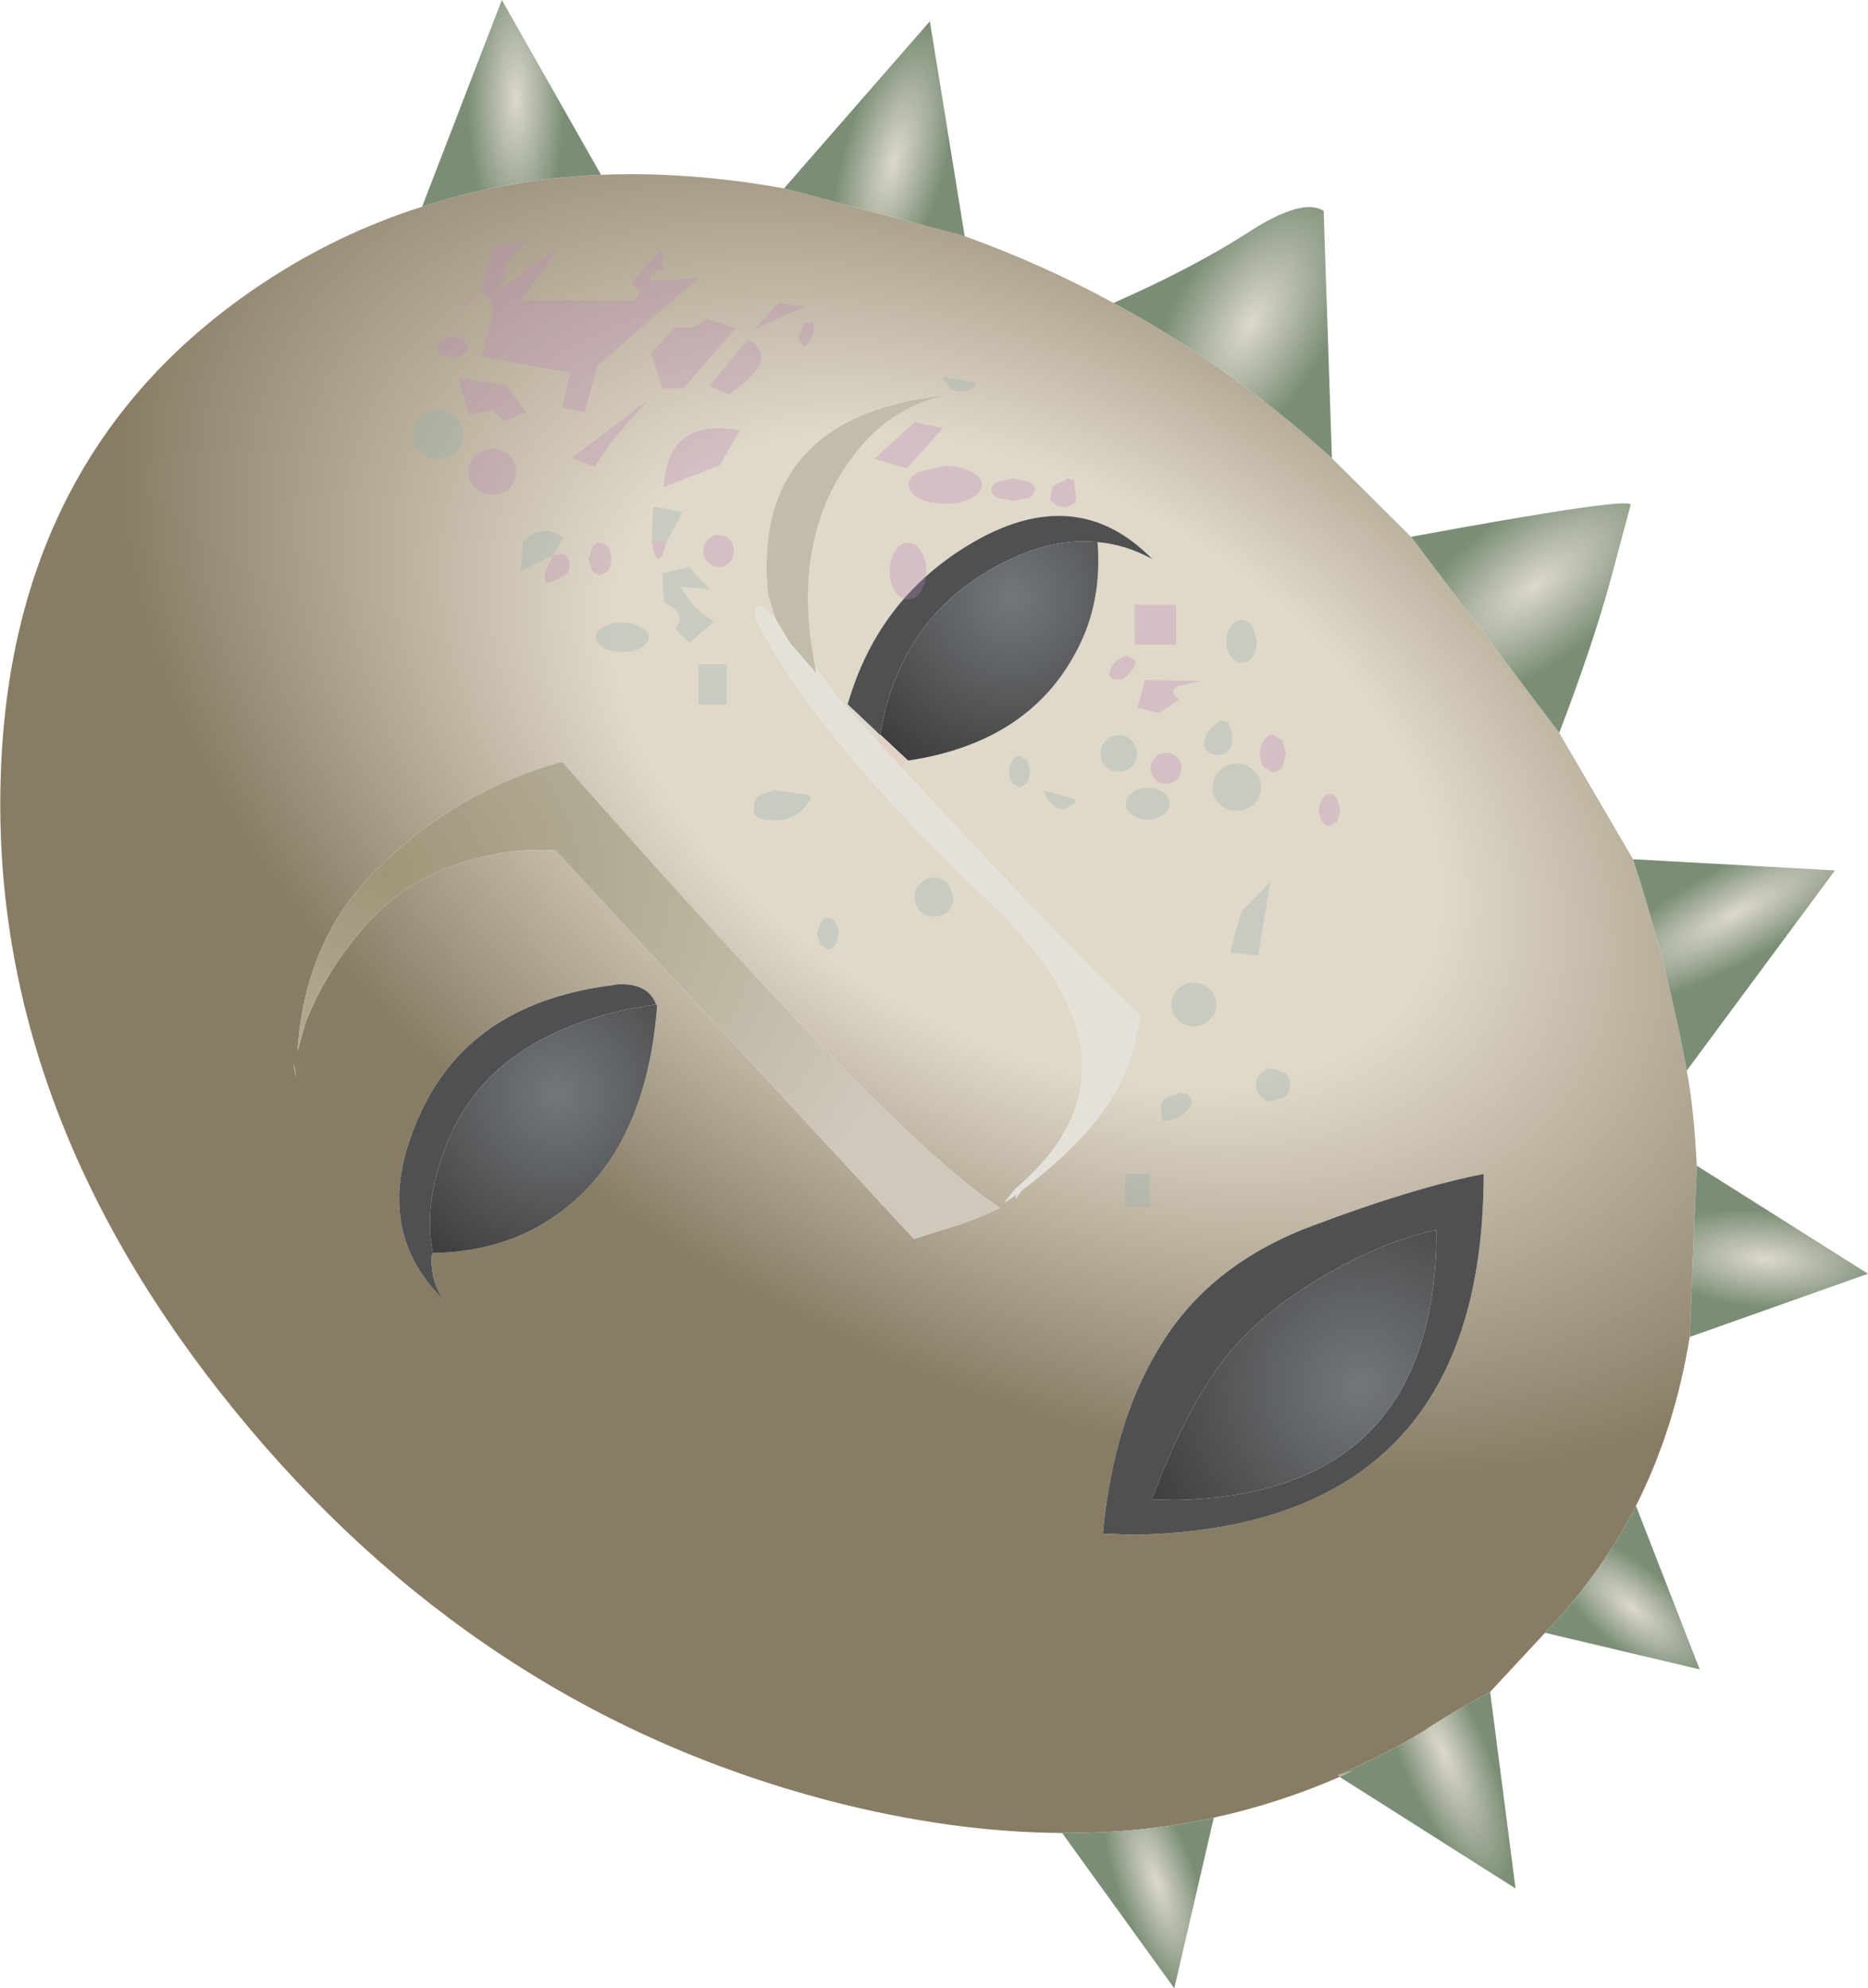 <?xml version="1.0" encoding="UTF-8" standalone="no"?>
<svg xmlns:xlink="http://www.w3.org/1999/xlink" height="168.35px" width="158.2px" xmlns="http://www.w3.org/2000/svg">
  <g transform="matrix(1.0, 0.0, 0.0, 1.0, 79.1, 84.15)">
    <path d="M33.7 -45.35 L40.4 -38.7 52.95 -22.1 59.2 -11.4 Q62.15 -2.3 63.75 6.5 64.35 9.6 64.6 14.55 L64.0 29.05 Q62.75 36.8 59.45 43.35 56.45 49.2 51.75 54.1 L47.1 59.1 Q44.05 60.75 42.35 61.85 39.15 64.0 34.3 66.1 L34.15 66.2 34.3 66.15 34.35 66.3 Q29.2 68.55 23.7 69.75 17.55 71.1 10.85 71.05 1.45 71.0 -8.95 68.3 -38.7 60.5 -59.25 35.25 -79.8 10.0 -79.05 -18.0 -78.35 -45.95 -56.8 -60.2 -50.45 -64.4 -43.35 -66.65 -36.15 -69.0 -28.2 -69.35 -20.8 -69.65 -12.7 -68.2 L2.6 -64.15 Q9.15 -61.8 15.2 -58.5 25.1 -53.15 33.7 -45.35 M2.8 -52.2 L2.75 -52.25 2.6 -52.25 2.8 -52.2 M13.85 -38.25 Q16.25 -38.05 18.5 -36.8 12.0 -43.45 3.0 -38.05 -4.75 -33.4 -7.3 -24.55 L-7.55 -24.4 -8.45 -25.4 -10.05 -27.65 Q-12.25 -38.7 -6.6 -45.85 -3.45 -49.85 1.4 -50.75 -15.6 -49.05 -14.05 -33.75 L-13.4 -31.7 Q-15.55 -33.9 -15.0 -31.6 -10.1 -21.85 4.6 -7.9 13.75 0.75 12.4 8.1 L12.35 8.35 Q11.45 12.65 6.9 16.5 L5.95 17.7 6.95 17.0 6.95 17.35 7.35 16.7 Q13.05 12.4 15.35 8.3 17.05 5.35 17.4 1.8 9.2 -6.1 -2.7 -19.1 L-2.2 -19.75 Q8.85 -21.4 12.7 -30.35 14.2 -33.95 13.85 -38.25 M-53.9 4.85 L-53.25 2.5 Q-51.7 -1.55 -48.6 -5.25 -45.4 -9.1 -41.15 -10.7 -36.5 -12.45 -32.05 -12.15 L-1.7 20.75 0.8 19.95 Q3.3 19.25 5.6 18.1 -2.75 13.0 -31.4 -19.55 L-31.55 -19.65 Q-40.55 -17.15 -47.3 -10.45 -53.3 -4.5 -53.9 4.85 L-53.9 4.95 -53.95 7.2 -53.9 4.85 M14.3 45.7 L16.9 45.8 Q46.55 45.25 46.55 15.25 40.65 16.4 32.15 19.6 23.65 22.75 19.45 29.35 15.2 35.9 14.3 45.7 M-23.55 0.9 L-23.55 0.85 Q-24.25 -0.95 -26.85 -0.8 L-27.1 -0.75 Q-39.0 0.7 -43.35 9.8 -48.0 19.55 -41.55 25.9 -42.65 24.25 -42.55 22.2 L-42.45 21.95 -42.45 21.85 -42.45 21.95 -41.35 21.9 Q-37.15 21.65 -33.7 19.8 -24.5 14.75 -23.45 1.05 L-23.5 0.9 -23.55 0.9 M-54.0 7.2 L-54.05 6.85 Q-54.25 5.6 -54.2 6.2 L-54.0 7.2" fill="url(#gradient0)" fill-rule="evenodd" stroke="none"/>
    <path d="M-12.7 -68.2 L-0.35 -82.35 2.6 -64.15 -12.7 -68.2" fill="url(#gradient1)" fill-rule="evenodd" stroke="none"/>
    <path d="M-43.35 -66.65 L-36.6 -84.15 -28.2 -69.35 Q-36.15 -69.0 -43.35 -66.65" fill="url(#gradient2)" fill-rule="evenodd" stroke="none"/>
    <path d="M-53.9 4.85 Q-53.3 -4.5 -47.3 -10.45 -40.55 -17.15 -31.55 -19.65 L-31.4 -19.55 Q-2.75 13.0 5.6 18.1 3.3 19.25 0.8 19.95 L-1.7 20.75 -32.05 -12.15 Q-36.5 -12.45 -41.15 -10.7 -45.4 -9.1 -48.6 -5.25 -51.7 -1.55 -53.25 2.5 L-53.9 4.85" fill="url(#gradient3)" fill-rule="evenodd" stroke="none"/>
    <path d="M-13.4 -31.7 L-14.05 -33.75 Q-15.6 -49.05 1.4 -50.75 -3.45 -49.85 -6.6 -45.85 -12.25 -38.7 -10.05 -27.65 L-9.95 -27.1 -12.2 -29.7 -13.4 -31.7" fill="#c2bcab" fill-rule="evenodd" stroke="none"/>
    <path d="M-2.7 -19.1 Q9.2 -6.1 17.4 1.8 17.05 5.35 15.35 8.3 13.05 12.4 7.35 16.7 L6.95 17.35 6.95 17.0 5.95 17.7 6.9 16.5 Q11.45 12.65 12.35 8.35 L12.4 8.1 Q13.75 0.75 4.6 -7.9 -10.1 -21.85 -15.0 -31.6 -15.55 -33.9 -13.4 -31.7 L-12.2 -29.7 -9.95 -27.1 -10.05 -27.65 -8.45 -25.4 -7.55 -24.4 -6.7 -23.5 -4.9 -21.5 -2.7 -19.1" fill="#e4e0da" fill-rule="evenodd" stroke="none"/>
    <path d="M-7.3 -24.55 Q-4.75 -33.4 3.0 -38.05 12.0 -43.45 18.5 -36.8 16.25 -38.05 13.85 -38.25 10.0 -38.65 5.75 -36.45 -2.85 -32.05 -4.55 -21.95 L-6.45 -23.75 -7.3 -24.55 M14.3 45.7 Q15.2 35.9 19.45 29.35 23.65 22.75 32.15 19.6 40.65 16.4 46.55 15.25 46.55 45.25 16.9 45.8 L14.3 45.7 M33.15 23.8 Q27.2 27.25 24.15 31.5 21.1 35.7 18.45 42.8 L20.4 42.85 Q42.55 42.45 42.55 20.0 38.15 20.9 33.15 23.8 M-42.45 21.85 L-42.45 21.95 -42.55 22.2 Q-42.65 24.25 -41.55 25.9 -48.0 19.55 -43.35 9.8 -39.0 0.7 -27.1 -0.75 L-26.85 -0.8 Q-24.25 -0.95 -23.55 0.85 L-23.55 0.9 -25.95 1.3 Q-37.8 3.85 -41.25 12.7 -42.95 16.9 -42.65 20.6 L-42.5 21.65 -42.45 21.85" fill="#4e5052" fill-rule="evenodd" stroke="none"/>
    <path d="M-4.55 -21.95 Q-2.85 -32.05 5.75 -36.45 10.0 -38.65 13.85 -38.25 14.2 -33.95 12.7 -30.35 8.85 -21.4 -2.2 -19.75 L-4.5 -21.9 -4.55 -21.95" fill="url(#gradient4)" fill-rule="evenodd" stroke="none"/>
    <path d="M-2.2 -19.75 L-2.7 -19.1 -4.9 -21.5 -4.55 -21.95 -4.5 -21.9 -2.2 -19.75" fill="url(#gradient5)" fill-rule="evenodd" stroke="none"/>
    <path d="M-7.3 -24.55 L-6.45 -23.75 -4.55 -21.95 -4.9 -21.5 -6.7 -23.5 -7.55 -24.4 -7.3 -24.55" fill="url(#gradient6)" fill-rule="evenodd" stroke="none"/>
    <path d="M15.2 -58.5 Q21.8 -61.4 26.5 -64.4 31.15 -67.45 33.0 -66.3 L33.7 -45.35 Q25.1 -53.15 15.2 -58.5" fill="url(#gradient7)" fill-rule="evenodd" stroke="none"/>
    <path d="M59.2 -11.4 L76.3 -10.45 63.75 6.5 Q62.15 -2.3 59.2 -11.4" fill="url(#gradient8)" fill-rule="evenodd" stroke="none"/>
    <path d="M40.4 -38.7 Q59.15 -42.15 59.0 -41.4 L57.3 -35.05 Q55.75 -29.4 52.95 -22.1 L40.4 -38.7" fill="url(#gradient9)" fill-rule="evenodd" stroke="none"/>
    <path d="M64.6 14.55 L79.1 23.7 64.0 29.05 64.6 14.55" fill="url(#gradient10)" fill-rule="evenodd" stroke="none"/>
    <path d="M33.15 23.8 Q38.15 20.9 42.55 20.0 42.55 42.45 20.4 42.85 L18.45 42.8 Q21.1 35.7 24.15 31.5 27.2 27.25 33.15 23.8" fill="url(#gradient11)" fill-rule="evenodd" stroke="none"/>
    <path d="M34.3 66.15 L34.15 66.2 34.3 66.1 34.3 66.15" fill="url(#gradient12)" fill-rule="evenodd" stroke="none"/>
    <path d="M34.3 66.15 L35.5 65.75 34.35 66.3 34.3 66.15" fill="#beb9a3" fill-rule="evenodd" stroke="none"/>
    <path d="M47.1 59.1 L49.25 75.75 34.35 66.3 35.5 65.75 34.3 66.15 34.3 66.1 Q39.15 64.0 42.35 61.85 44.05 60.75 47.1 59.1" fill="url(#gradient13)" fill-rule="evenodd" stroke="none"/>
    <path d="M23.7 69.75 L20.35 84.2 10.85 71.05 Q17.55 71.1 23.7 69.75" fill="url(#gradient14)" fill-rule="evenodd" stroke="none"/>
    <path d="M59.45 43.35 L64.85 57.2 51.75 54.1 Q56.45 49.2 59.45 43.35" fill="url(#gradient15)" fill-rule="evenodd" stroke="none"/>
    <path d="M-42.45 21.85 L-42.5 21.65 -42.65 20.6 Q-42.95 16.9 -41.25 12.7 -37.8 3.85 -25.95 1.3 L-23.55 0.9 -23.5 0.9 -23.45 1.05 Q-24.5 14.75 -33.7 19.8 -37.15 21.65 -41.35 21.9 L-42.45 21.95 -42.45 21.85" fill="url(#gradient16)" fill-rule="evenodd" stroke="none"/>
    <path d="M-53.9 4.85 L-53.95 7.2 -53.9 4.95 -53.9 4.85" fill="#9f9679" fill-rule="evenodd" stroke="none"/>
    <path d="M-7.3 -24.55 L-6.45 -23.75 -4.55 -21.95" fill="none" stroke="#393935" stroke-linecap="round" stroke-linejoin="round" stroke-width="0.05"/>
    <path d="M20.5 -32.95 L20.5 -29.55 17.0 -29.55 17.0 -32.95 20.5 -32.95 M20.7 -26.05 Q19.8 -25.7 20.75 -24.9 L19.0 -23.75 17.25 -24.25 17.85 -26.55 22.5 -26.5 20.7 -26.05 M12.0 -41.65 Q10.75 -40.65 9.85 -41.9 L9.95 -42.6 10.1 -43.0 11.2 -43.55 11.25 -43.65 11.85 -43.5 12.05 -42.0 12.0 -41.65 M8.0 -43.35 Q8.55 -43.1 8.55 -42.7 8.55 -42.3 8.0 -42.0 L6.7 -41.75 5.4 -42.0 Q4.85 -42.3 4.85 -42.7 4.85 -43.1 5.4 -43.35 L6.7 -43.65 8.0 -43.35 M3.15 -44.2 Q4.05 -43.75 4.05 -43.1 4.05 -42.45 3.15 -41.95 2.25 -41.5 0.95 -41.5 -0.35 -41.5 -1.25 -41.95 -2.15 -42.45 -2.15 -43.1 -2.15 -43.75 -1.25 -44.2 L0.95 -44.7 Q2.25 -44.7 3.15 -44.2 M15.15 -26.65 L14.85 -26.9 Q14.9 -28.1 16.1 -28.55 L16.25 -28.65 16.8 -28.4 17.1 -28.15 Q16.95 -27.45 16.4 -27.0 L16.0 -26.65 15.15 -26.65 M18.75 -20.0 Q19.1 -20.4 19.65 -20.4 20.2 -20.4 20.6 -20.0 20.95 -19.65 20.95 -19.1 20.95 -18.55 20.6 -18.15 20.2 -17.8 19.65 -17.8 19.1 -17.8 18.75 -18.15 18.35 -18.55 18.35 -19.1 18.35 -19.65 18.75 -20.0 M34.15 -16.5 L34.4 -15.55 34.15 -14.6 33.5 -14.2 Q33.15 -14.2 32.9 -14.6 32.6 -15.0 32.6 -15.55 32.6 -16.1 32.9 -16.5 33.15 -16.9 33.5 -16.9 33.85 -16.9 34.15 -16.5 M29.5 -19.2 Q29.15 -18.75 28.7 -18.75 L27.95 -19.2 Q27.6 -19.7 27.6 -20.35 27.6 -21.0 27.95 -21.45 28.25 -21.95 28.7 -21.95 L29.5 -21.45 29.8 -20.35 29.5 -19.2 M-34.45 -63.7 L-36.0 -62.25 -36.75 -59.65 -31.7 -63.3 -34.9 -58.75 -25.45 -58.7 -24.85 -59.45 -25.45 -60.0 -25.55 -60.35 -23.0 -63.0 -22.95 -61.25 Q-23.8 -61.25 -24.1 -60.65 -24.2 -60.4 -23.15 -60.4 L-19.9 -60.65 -28.45 -53.25 -29.6 -49.25 -31.5 -49.65 -30.8 -52.6 -38.3 -53.95 -37.25 -58.1 -38.35 -59.75 -37.25 -63.4 -34.45 -63.7 M-38.95 -58.9 Q-42.2 -56.3 -38.75 -59.4 L-38.95 -58.9 M-39.45 -54.8 Q-39.45 -54.45 -39.85 -54.15 -40.25 -53.9 -40.8 -53.9 L-41.75 -54.15 -42.15 -54.8 -41.75 -55.4 -40.8 -55.7 -39.85 -55.4 -39.45 -54.8 M-36.15 -51.5 L-34.55 -49.25 -36.4 -48.5 -37.4 -49.45 -39.4 -49.0 -40.25 -52.15 -36.15 -51.5 M-20.5 -56.4 L-19.25 -57.15 -16.8 -56.35 -21.2 -51.3 -23.0 -51.25 -23.95 -54.25 -22.0 -56.4 -20.5 -56.4 M-10.25 -56.9 Q-10.0 -56.0 -10.7 -55.05 L-11.0 -54.75 -11.45 -55.3 -11.5 -55.65 -11.15 -56.4 -11.0 -56.75 -10.5 -56.85 -10.25 -56.9 M-10.95 -58.2 L-15.25 -56.25 -13.15 -58.5 -10.95 -58.2 M-15.75 -55.4 Q-12.85 -53.8 -17.4 -50.75 L-19.0 -51.5 -15.75 -55.4 M-1.65 -48.4 L0.75 -47.9 -2.3 -44.5 -5.05 -45.3 -1.65 -48.4 M-1.1 -37.5 Q-0.65 -36.8 -0.65 -35.8 -0.65 -34.8 -1.1 -34.1 -1.55 -33.4 -2.2 -33.4 -2.85 -33.4 -3.3 -34.1 -3.75 -34.8 -3.75 -35.8 -3.75 -36.8 -3.3 -37.5 -2.85 -38.2 -2.2 -38.2 -1.55 -38.2 -1.1 -37.5 M-18.15 -44.75 L-22.9 -42.9 Q-22.55 -48.85 -16.45 -47.7 L-18.15 -44.75 M-18.25 -38.85 Q-17.7 -38.85 -17.3 -38.45 -16.95 -38.05 -16.95 -37.5 -16.95 -36.95 -17.3 -36.55 -17.7 -36.15 -18.25 -36.15 -18.8 -36.15 -19.15 -36.55 -19.55 -36.95 -19.55 -37.5 -19.55 -38.05 -19.15 -38.45 -18.8 -38.85 -18.25 -38.85 M-2.2 -35.1 L-2.2 -35.05 Q-0.6 -37.65 -2.2 -35.1 M-28.75 -44.6 L-30.65 -45.4 -24.25 -50.25 -27.4 -46.65 -28.75 -44.6 M-28.3 -38.2 Q-27.9 -38.2 -27.6 -37.8 -27.35 -37.4 -27.35 -36.8 -27.35 -36.2 -27.6 -35.8 L-28.3 -35.4 -28.95 -35.8 -29.25 -36.8 -28.95 -37.8 Q-28.7 -38.2 -28.3 -38.2 M-23.9 -38.35 L-22.65 -38.25 Q-23.4 -35.45 -23.9 -38.25 L-23.9 -38.35 M-38.8 -45.55 Q-38.25 -46.15 -37.4 -46.15 -36.55 -46.15 -35.95 -45.55 -35.4 -45.0 -35.4 -44.2 -35.4 -43.4 -35.95 -42.8 -36.55 -42.25 -37.4 -42.25 -38.25 -42.25 -38.8 -42.8 -39.4 -43.4 -39.4 -44.2 -39.4 -45.0 -38.8 -45.55 M-32.25 -37.15 L-31.65 -37.25 Q-30.7 -37.15 -30.9 -35.9 L-31.0 -35.65 Q-34.2 -33.5 -32.25 -37.15" fill="#ba89b8" fill-opacity="0.31" fill-rule="evenodd" stroke="none"/>
    <path d="M26.05 -31.65 Q26.6 -31.65 27.0 -31.1 L27.35 -29.85 Q27.35 -29.1 27.0 -28.55 26.6 -28.05 26.05 -28.05 25.5 -28.05 25.15 -28.55 24.75 -29.1 24.75 -29.85 24.75 -30.6 25.15 -31.1 25.5 -31.65 26.05 -31.65 M0.75 -52.25 L3.55 -51.75 3.4 -51.4 Q1.6 -50.2 0.75 -52.25 M16.75 -21.45 Q17.2 -21.0 17.2 -20.35 17.2 -19.7 16.75 -19.25 16.3 -18.8 15.65 -18.8 15.0 -18.8 14.55 -19.25 14.1 -19.7 14.1 -20.35 14.1 -21.0 14.55 -21.45 15.0 -21.9 15.65 -21.9 16.3 -21.9 16.75 -21.45 M1.2 -9.35 L1.65 -8.2 Q1.65 -7.5 1.2 -7.0 0.7 -6.55 0.0 -6.55 -0.7 -6.55 -1.15 -7.0 -1.65 -7.5 -1.65 -8.2 -1.65 -8.9 -1.15 -9.35 -0.7 -9.85 0.0 -9.85 0.7 -9.85 1.2 -9.35 M7.9 -19.75 L8.15 -18.8 7.9 -17.85 7.25 -17.45 6.65 -17.85 Q6.35 -18.25 6.35 -18.8 6.35 -19.35 6.65 -19.75 6.9 -20.15 7.25 -20.15 L7.9 -19.75 M19.4 -17.05 Q19.95 -16.65 19.95 -16.1 19.95 -15.55 19.4 -15.15 18.85 -14.75 18.1 -14.75 17.35 -14.75 16.8 -15.15 16.25 -15.55 16.25 -16.1 16.25 -16.65 16.8 -17.05 17.35 -17.45 18.1 -17.45 18.85 -17.45 19.4 -17.05 M11.95 -16.45 Q12.0 -16.15 11.85 -16.1 10.2 -14.85 9.25 -17.25 L11.95 -16.45 M25.65 -19.5 Q26.5 -19.5 27.1 -18.9 27.7 -18.35 27.7 -17.5 27.7 -16.65 27.1 -16.05 26.5 -15.5 25.65 -15.5 24.8 -15.5 24.2 -16.05 23.6 -16.65 23.6 -17.5 23.6 -18.35 24.2 -18.9 24.8 -19.5 25.65 -19.5 M16.2 18.05 L16.2 15.25 18.3 15.25 18.3 18.05 16.2 18.05 M29.75 6.7 Q30.15 7.1 30.15 7.7 30.15 8.3 29.75 8.7 L28.7 9.1 Q28.1 9.1 27.7 8.7 27.25 8.3 27.25 7.7 27.25 7.1 27.7 6.7 28.1 6.3 28.7 6.3 L29.75 6.7 M20.75 8.35 L21.5 8.5 21.8 8.9 21.85 9.25 Q21.15 10.7 19.35 10.75 L19.25 10.1 19.25 9.35 Q19.55 8.6 20.5 8.55 L20.75 8.35 M22.0 -0.95 Q22.8 -0.95 23.35 -0.4 23.9 0.15 23.9 0.9 23.9 1.65 23.35 2.2 22.8 2.75 22.0 2.75 21.2 2.75 20.65 2.2 20.1 1.65 20.1 0.9 20.1 0.15 20.65 -0.4 21.2 -0.95 22.0 -0.95 M26.0 -6.9 L28.5 -9.5 27.45 -3.25 25.1 -3.5 26.0 -6.9 M24.25 -23.15 L24.85 -23.0 Q25.25 -22.35 25.25 -21.5 L25.25 -21.15 25.05 -20.8 24.75 -20.4 Q23.55 -19.9 22.85 -20.9 22.85 -22.2 24.1 -23.0 L24.25 -23.15 M-42.0 -49.45 Q-41.15 -49.45 -40.5 -48.8 -39.9 -48.2 -39.9 -47.35 -39.9 -46.5 -40.5 -45.85 -41.15 -45.25 -42.0 -45.25 -42.85 -45.25 -43.45 -45.85 -44.1 -46.5 -44.1 -47.35 -44.1 -48.2 -43.45 -48.8 -42.85 -49.45 -42.0 -49.45 M-19.95 -27.9 L-17.55 -27.9 -17.55 -24.5 -19.95 -24.5 -19.95 -27.9 M-22.65 -38.25 L-23.9 -38.35 -23.8 -41.25 -21.3 -40.8 -22.65 -38.25 M-32.25 -37.15 L-35.0 -35.75 -34.8 -38.3 Q-33.25 -39.9 -31.4 -38.65 L-32.25 -37.15 M-8.35 -6.05 Q-8.1 -5.65 -8.1 -5.1 -8.1 -4.55 -8.35 -4.15 -8.65 -3.75 -9.0 -3.75 L-9.6 -4.15 -9.9 -5.1 -9.6 -6.05 Q-9.35 -6.45 -9.0 -6.45 -8.65 -6.45 -8.35 -6.05 M-15.25 -15.25 L-15.25 -15.65 -15.25 -16.0 Q-15.15 -16.8 -14.15 -17.0 L-13.5 -17.25 -10.7 -16.85 -10.4 -16.65 Q-11.75 -14.05 -14.9 -14.9 L-15.25 -15.25 M-28.0 -31.05 Q-27.35 -31.45 -26.4 -31.45 -25.45 -31.45 -24.8 -31.05 -24.15 -30.7 -24.15 -30.2 -24.15 -29.7 -24.8 -29.3 -25.45 -28.95 -26.4 -28.95 -27.35 -28.95 -28.0 -29.3 -28.65 -29.7 -28.65 -30.2 -28.65 -30.7 -28.0 -31.05 M-23.0 -35.6 L-20.75 -36.15 -19.0 -34.25 -21.5 -34.5 -20.35 -32.8 -18.65 -31.5 -20.75 -29.7 -21.9 -30.9 Q-20.9 -32.3 -22.85 -33.1 L-23.0 -35.6" fill="#93afb0" fill-opacity="0.31" fill-rule="evenodd" stroke="none"/>
  </g>
  <defs>
    <radialGradient cx="0" cy="0" gradientTransform="matrix(0.089, 0.051, -0.031, 0.054, 7.85, -19.8)" gradientUnits="userSpaceOnUse" id="gradient0" r="819.2" spreadMethod="pad">
      <stop offset="0.455" stop-color="#e0d8c9"/>
      <stop offset="1.0" stop-color="#897c65"/>
    </radialGradient>
    <radialGradient cx="0" cy="0" gradientTransform="matrix(0.005, 0.002, -0.004, 0.014, -3.4, -70.55)" gradientUnits="userSpaceOnUse" id="gradient1" r="819.2" spreadMethod="pad">
      <stop offset="0.0" stop-color="#dcd8cd"/>
      <stop offset="1.0" stop-color="#7b8e75"/>
    </radialGradient>
    <radialGradient cx="0" cy="0" gradientTransform="matrix(0.005, 0.0, 0.0, 0.015, -35.4, -75.8)" gradientUnits="userSpaceOnUse" id="gradient2" r="819.2" spreadMethod="pad">
      <stop offset="0.0" stop-color="#dcd8cd"/>
      <stop offset="1.0" stop-color="#7b8e75"/>
    </radialGradient>
    <radialGradient cx="0" cy="0" gradientTransform="matrix(0.057, 0.0, 0.0, 0.05, -46.4, -10.3)" gradientUnits="userSpaceOnUse" id="gradient3" r="819.2" spreadMethod="pad">
      <stop offset="0.0" stop-color="#9f9679"/>
      <stop offset="1.0" stop-color="#cec9bb"/>
    </radialGradient>
    <radialGradient cx="0" cy="0" gradientTransform="matrix(0.02, 0.0, 0.0, 0.02, 6.6, -33.55)" gradientUnits="userSpaceOnUse" id="gradient4" r="819.2" spreadMethod="pad">
      <stop offset="0.0" stop-color="#74777a"/>
      <stop offset="1.0" stop-color="#3c3d3e"/>
    </radialGradient>
    <radialGradient cx="0" cy="0" gradientTransform="matrix(0.089, 0.051, -0.031, 0.054, 7.85, -19.8)" gradientUnits="userSpaceOnUse" id="gradient5" r="819.2" spreadMethod="pad">
      <stop offset="0.455" stop-color="#e3d1c6"/>
      <stop offset="1.0" stop-color="#a2987d"/>
    </radialGradient>
    <radialGradient cx="0" cy="0" gradientTransform="matrix(0.089, 0.051, -0.031, 0.054, 7.85, -19.8)" gradientUnits="userSpaceOnUse" id="gradient6" r="819.2" spreadMethod="pad">
      <stop offset="0.467" stop-color="#dcd8cd"/>
      <stop offset="1.0" stop-color="#a2987d"/>
    </radialGradient>
    <radialGradient cx="0" cy="0" gradientTransform="matrix(0.007, 0.004, -0.008, 0.014, 26.85, -56.8)" gradientUnits="userSpaceOnUse" id="gradient7" r="819.2" spreadMethod="pad">
      <stop offset="0.0" stop-color="#dcd8cd"/>
      <stop offset="1.0" stop-color="#7b8e75"/>
    </radialGradient>
    <radialGradient cx="0" cy="0" gradientTransform="matrix(0.003, 0.004, -0.016, 0.009, 67.85, -6.8)" gradientUnits="userSpaceOnUse" id="gradient8" r="819.2" spreadMethod="pad">
      <stop offset="0.0" stop-color="#dcd8cd"/>
      <stop offset="1.0" stop-color="#7b8e75"/>
    </radialGradient>
    <radialGradient cx="0" cy="0" gradientTransform="matrix(0.005, 0.006, -0.014, 0.011, 50.85, -34.55)" gradientUnits="userSpaceOnUse" id="gradient9" r="819.2" spreadMethod="pad">
      <stop offset="0.0" stop-color="#dcd8cd"/>
      <stop offset="1.0" stop-color="#7b8e75"/>
    </radialGradient>
    <radialGradient cx="0" cy="0" gradientTransform="matrix(-5.0E-4, 0.005, -0.013, -0.001, 70.35, 22.45)" gradientUnits="userSpaceOnUse" id="gradient10" r="819.2" spreadMethod="pad">
      <stop offset="0.0" stop-color="#dcd8cd"/>
      <stop offset="1.0" stop-color="#7b8e75"/>
    </radialGradient>
    <radialGradient cx="0" cy="0" gradientTransform="matrix(0.025, 0.0, 0.0, 0.025, 36.1, 33.2)" gradientUnits="userSpaceOnUse" id="gradient11" r="819.2" spreadMethod="pad">
      <stop offset="0.0" stop-color="#74777a"/>
      <stop offset="1.0" stop-color="#3c3d3e"/>
    </radialGradient>
    <radialGradient cx="0" cy="0" gradientTransform="matrix(0.004, -0.002, 0.006, 0.014, 43.1, 64.2)" gradientUnits="userSpaceOnUse" id="gradient12" r="819.2" spreadMethod="pad">
      <stop offset="0.0" stop-color="#dcd8cd"/>
      <stop offset="1.0" stop-color="#9dad99"/>
    </radialGradient>
    <radialGradient cx="0" cy="0" gradientTransform="matrix(0.004, -0.002, 0.006, 0.014, 43.1, 64.2)" gradientUnits="userSpaceOnUse" id="gradient13" r="819.2" spreadMethod="pad">
      <stop offset="0.0" stop-color="#dcd8cd"/>
      <stop offset="1.0" stop-color="#7b8e75"/>
    </radialGradient>
    <radialGradient cx="0" cy="0" gradientTransform="matrix(0.004, -0.001, 0.004, 0.012, 18.85, 75.2)" gradientUnits="userSpaceOnUse" id="gradient14" r="819.2" spreadMethod="pad">
      <stop offset="0.0" stop-color="#dcd8cd"/>
      <stop offset="1.0" stop-color="#7b8e75"/>
    </radialGradient>
    <radialGradient cx="0" cy="0" gradientTransform="matrix(0.003, -0.003, 0.008, 0.007, 59.1, 51.95)" gradientUnits="userSpaceOnUse" id="gradient15" r="819.2" spreadMethod="pad">
      <stop offset="0.0" stop-color="#dcd8cd"/>
      <stop offset="1.0" stop-color="#7b8e75"/>
    </radialGradient>
    <radialGradient cx="0" cy="0" gradientTransform="matrix(0.021, 0.0, 0.0, 0.021, -31.9, 8.5)" gradientUnits="userSpaceOnUse" id="gradient16" r="819.2" spreadMethod="pad">
      <stop offset="0.0" stop-color="#74777a"/>
      <stop offset="1.0" stop-color="#3c3d3e"/>
    </radialGradient>
  </defs>
</svg>
